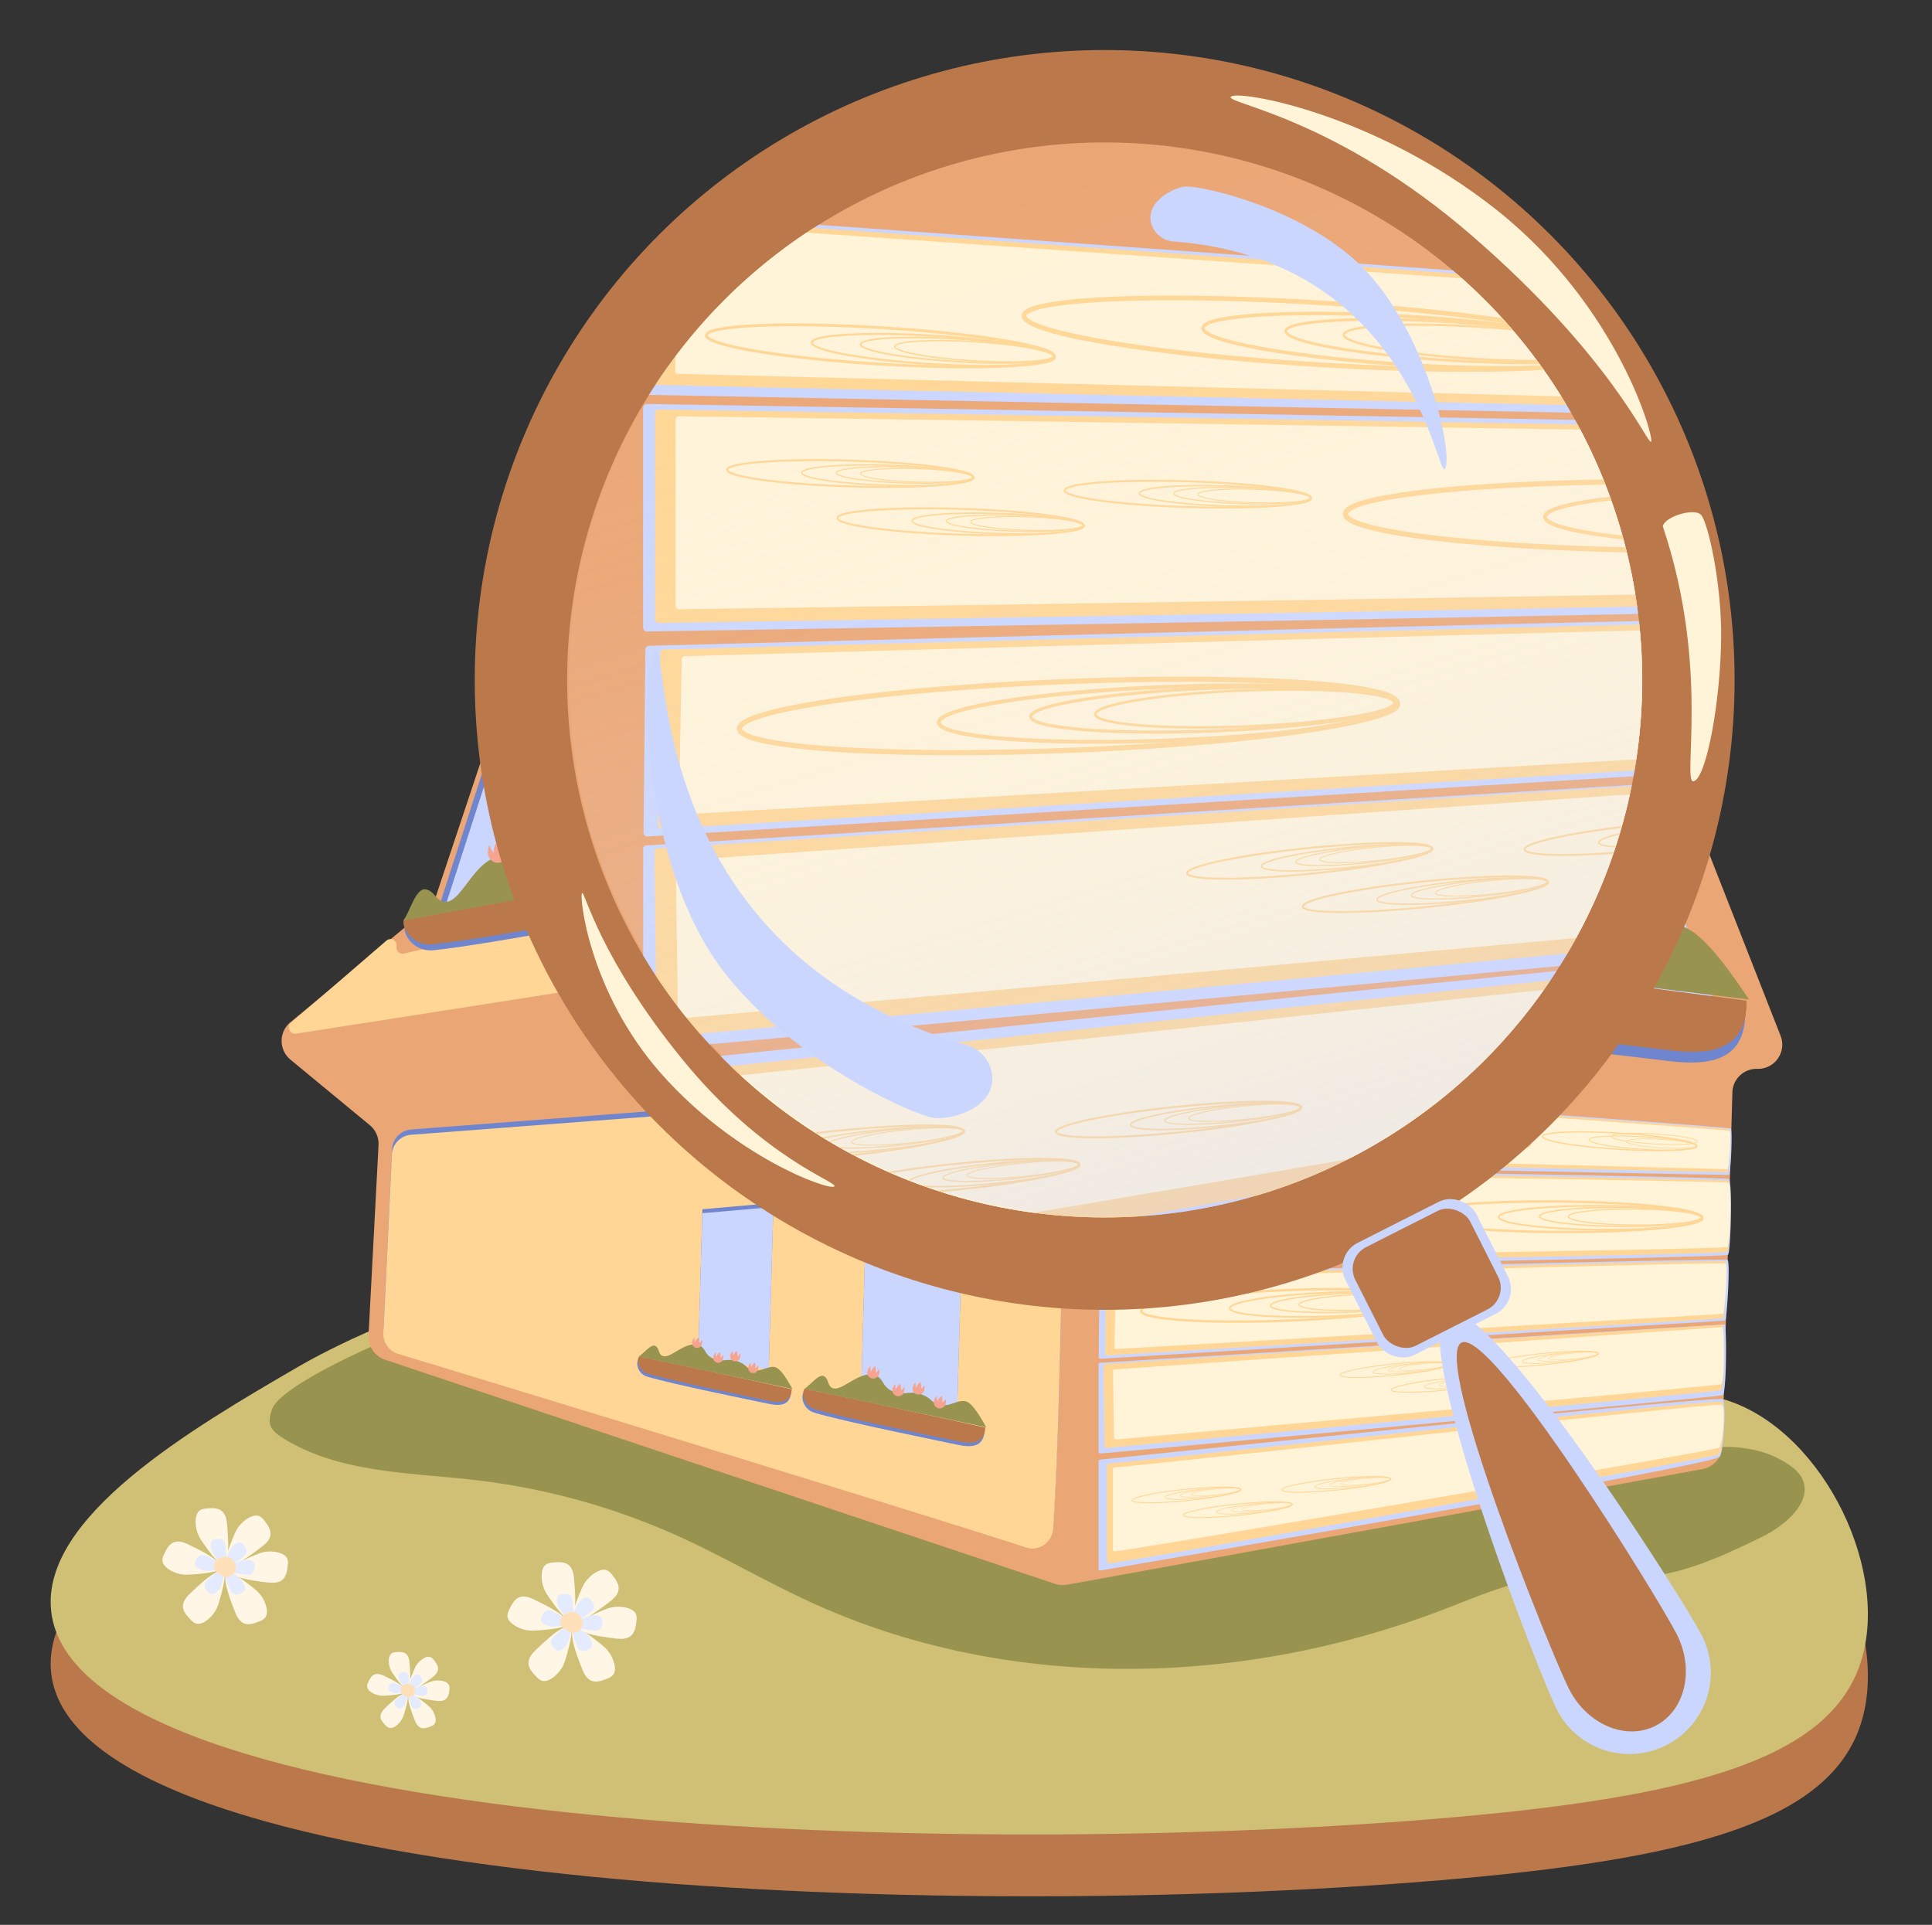 <?xml version="1.0" encoding="UTF-8"?> <svg xmlns="http://www.w3.org/2000/svg" xmlns:xlink="http://www.w3.org/1999/xlink" id="Слой_1" data-name="Слой 1" viewBox="0 0 813 810"><rect x="0" y="0" width="813" height="810" fill="#333333" stroke="none"/><defs><style>.cls-1,.cls-15,.cls-16,.cls-17,.cls-18,.cls-19,.cls-20,.cls-21,.cls-22,.cls-23,.cls-24,.cls-25,.cls-26,.cls-27,.cls-28,.cls-29,.cls-30,.cls-32,.cls-33,.cls-34,.cls-35,.cls-36,.cls-37,.cls-38,.cls-39,.cls-40,.cls-41,.cls-42,.cls-43,.cls-44,.cls-45,.cls-46,.cls-47{fill:none;}.cls-2{clip-path:url(#clip-path);}.cls-3{fill:#eba675;}.cls-4{fill:#6f85cd;}.cls-5{fill:#cbd6ff;}.cls-6{fill:#bb794b;}.cls-7{fill:#98944f;}.cls-8{fill:#ffd695;}.cls-9{fill:#fff3d8;}.cls-10{fill:#cfc076;}.cls-11{fill:#fff6e6;}.cls-12{fill:#e4ebff;}.cls-13{fill:#ffe0b8;}.cls-14{fill:#f6a390;}.cls-15,.cls-16,.cls-17,.cls-18,.cls-19,.cls-20,.cls-21,.cls-22,.cls-23,.cls-24,.cls-25,.cls-26,.cls-27,.cls-28,.cls-29,.cls-30,.cls-32,.cls-33,.cls-34,.cls-35,.cls-36,.cls-37,.cls-38,.cls-39,.cls-40,.cls-41,.cls-42,.cls-43,.cls-44,.cls-45,.cls-46,.cls-47{stroke:#ffd695;stroke-miterlimit:10;}.cls-15{stroke-width:0.64px;}.cls-16{stroke-width:0.87px;}.cls-17{stroke-width:0.51px;}.cls-18{stroke-width:0.43px;}.cls-19{stroke-width:0.38px;}.cls-20{stroke-width:0.51px;}.cls-21{stroke-width:0.3px;}.cls-22{stroke-width:0.25px;}.cls-23{stroke-width:0.72px;}.cls-24{stroke-width:0.97px;}.cls-25{stroke-width:0.57px;}.cls-26{stroke-width:0.47px;}.cls-27{stroke-width:0.27px;}.cls-28{stroke-width:0.36px;}.cls-29{stroke-width:0.21px;}.cls-30{stroke-width:0.18px;}.cls-31{clip-path:url(#clip-path-2);}.cls-32{stroke-width:1.45px;}.cls-33{stroke-width:1.97px;}.cls-34{stroke-width:1.16px;}.cls-35{stroke-width:0.96px;}.cls-36{stroke-width:0.85px;}.cls-37{stroke-width:1.16px;}.cls-38{stroke-width:0.68px;}.cls-39{stroke-width:0.57px;}.cls-40{stroke-width:1.61px;}.cls-41{stroke-width:2.19px;}.cls-42{stroke-width:1.29px;}.cls-43{stroke-width:1.07px;}.cls-44{stroke-width:0.6px;}.cls-45{stroke-width:0.82px;}.cls-46{stroke-width:0.48px;}.cls-47{stroke-width:0.4px;}.cls-48{opacity:0.3;fill:url(#Безымянный_градиент_9);}</style><clipPath id="clip-path"><circle class="cls-1" cx="-377.93" cy="279.98" r="218.97"></circle></clipPath><clipPath id="clip-path-2"><circle class="cls-1" cx="464.85" cy="286.13" r="226.19"></circle></clipPath><linearGradient id="Безымянный_градиент_9" x1="2294.2" y1="-744.99" x2="2294.2" y2="-301.9" gradientTransform="translate(-1579.02 1449.67) rotate(-16.9)" gradientUnits="userSpaceOnUse"><stop offset="0" stop-color="#fff" stop-opacity="0"></stop><stop offset="0.09" stop-color="#fefeff" stop-opacity="0.03"></stop><stop offset="0.22" stop-color="#fafbff" stop-opacity="0.1"></stop><stop offset="0.37" stop-color="#f3f6ff" stop-opacity="0.22"></stop><stop offset="0.53" stop-color="#ebefff" stop-opacity="0.39"></stop><stop offset="0.72" stop-color="#dfe6ff" stop-opacity="0.61"></stop><stop offset="0.91" stop-color="#d2dbff" stop-opacity="0.87"></stop><stop offset="1" stop-color="#cbd6ff"></stop></linearGradient></defs><title>slab</title><g class="cls-2"><path class="cls-3" d="M-736.85-342.72-952-421.11a21.73,21.73,0,0,0-27.64,12.4L-1110.38-79.12a21.7,21.7,0,0,1-7.29,9.48l-128.86,95.06a21.73,21.73,0,0,0-1.86,33.44l67.7,62.59a21.75,21.75,0,0,1,6.85,18.31l-18.47,169.82a21.72,21.72,0,0,0,13.57,22.54l588,233.91A21.68,21.68,0,0,0-580,567.41l574.19-71.7a21.74,21.74,0,0,0,19-19.73l26.7-315.66A21.73,21.73,0,0,1,63.3,140.5h0a21.72,21.72,0,0,0,22.47-28.45l-198-600.91A21.73,21.73,0,0,0-140-502.57l-283.13,99.32a21.74,21.74,0,0,1-27-11.64l-4.42-9.9a21.73,21.73,0,0,0-27.74-11.37l-239.18,93.27A21.7,21.7,0,0,1-736.85-342.72Z"></path><path class="cls-4" d="M3.66,82.48-422.12,7.83a13.7,13.7,0,0,1-9-21.15L-155.5-423.11A13.7,13.7,0,0,1-131-419.52L19.12,64.92A13.71,13.71,0,0,1,3.66,82.48Z"></path><path class="cls-5" d="M10.36,87.81-415.42,13.16a13.7,13.7,0,0,1-9-21.15l275.61-409.79a13.7,13.7,0,0,1,24.46,3.59L25.81,70.25A13.7,13.7,0,0,1,10.36,87.81Z"></path><path class="cls-4" d="M-445.77-3.65c-9.32,9.91-3.07,47.15,30.56,56C-327,75.55-60.89,121-16.1,129c33,5.94,69.6,6,71.43-40.52C-149.64,49.58-260.22,29.43-445.77-3.65Z"></path><path class="cls-6" d="M-444-13.11c-9.32,9.9-3.07,47.15,30.56,56,88.17,23.2,354.32,68.61,399.11,76.67,33,5.94,69.6,6,71.43-40.51C-147.86,40.11-258.44,20-444-13.11Z"></path><path class="cls-7" d="M59.3,78.09C34.21,35.15,14.15,9.28-2.07,8.12-28,6.25-41.5,26-72,20c-22.2-4.34-20-15.7-46-25.36-37.19-13.77-51.38,5.72-83.31-7.32C-233-25.58-226.13-47.51-251-55.4-298.41-70.45-347.26,2-372.83-19.89c-9.33-8-6.3-20.59-18.35-28.49-14.49-9.5-39.45,27-54.15,35.72Z"></path><path class="cls-8" d="M-531,196.9l-4.87,87.2a1.53,1.53,0,0,0,1.47,1.62C-501.95,287,25.27,308,27.8,305.42s10.75-18.5,11.38-35.07c.47-12.37-3.42-30.71-6.94-32.72s-529-39.85-561.55-42.2A1.56,1.56,0,0,0-531,196.9Z"></path><path class="cls-8" d="M-535.44,292.84l-4.79,72.63a1.55,1.55,0,0,0,1.55,1.62s559.28-2.87,560.67-3,10-15.44,9.9-29.08c-.05-10.19-2.2-23-4.7-25.08s-561.13-18.51-561.13-18.51A1.44,1.44,0,0,0-535.44,292.84Z"></path><path class="cls-8" d="M15.83,434.28c3.41,3.81,4.72,12.74,3.86,28.2s-8.5,22.29-12.31,25.7S-514,552.33-549.19,556.47a1.59,1.59,0,0,1-1.77-1.69l5.36-96a1.59,1.59,0,0,1,1.51-1.51C-513,455.75,12.52,430.57,15.83,434.28Z"></path><path class="cls-8" d="M-543,451.8S12.31,432.27,16,430.66s11.11-8.24,11.58-31-4.44-32.06-6.24-32.17-560.89,3.05-560.89,3.05a1.24,1.24,0,0,0-1.22,1.17l-4.35,77.93A2,2,0,0,0-543,451.8Z"></path><path class="cls-8" d="M36.57,192.56c-1.6-1.79-531-69.16-560.17-72.87a1.2,1.2,0,0,0-1.35,1.11l-5.64,69.68a1.2,1.2,0,0,0,1.11,1.31C-500.76,194,30.69,233.92,32.45,234s5.62-3.31,7.42-19.79S38.28,194.47,36.57,192.56Z"></path><path class="cls-5" d="M-44.73,221.92c-6.55-.51-13.11-1-19.68-1-9.26.07-18.47,1.26-27.72,1.75-14.73.77-29.49-.24-44.2-1.25-44.18-3-88.46-6.09-132.1-13.65-11.8-2.05-23.56-4.42-35.45-5.91-23.06-2.89-46.38-2.43-69.61-3-39.48-.9-78.83-4.69-118.14-8.47-6.12-.59-17.9-2.24-17.34-5.32s39.83,1.41,59.74,2.11c43,1.51,86,3,128.9,6.74,59.69,5.18,119,14.6,178.86,17.3,12.94.58,25.89.85,38.84,1.12l58.18,1.2a67.9,67.9,0,0,0,12-.47c5.46-.86,10.63-3,16.07-4,18-3.28,37.27,6.59,51.36,16.88-3.16,8.65-23.66.28-30.85-.28Z"></path><path class="cls-6" d="M-44.63,220.11c-6.55-.5-13.11-1-19.68-1-9.26.07-18.47,1.26-27.72,1.75-14.73.77-29.49-.24-44.2-1.25-44.18-3-88.46-6.09-132.1-13.65-11.8-2-23.56-4.42-35.45-5.91-23.06-2.89-46.38-2.43-69.61-3-39.48-.9-78.83-4.69-118.14-8.47-6.12-.59-17.9-2.23-17.33-5.31s39.82,1.4,59.73,2.1c43,1.52,86,3,128.9,6.75,59.69,5.17,119,14.6,178.86,17.29,12.94.58,25.89.85,38.84,1.12l58.18,1.2a68,68,0,0,0,12-.47c5.45-.86,10.62-3,16.06-4,18-3.28,52,10.58,51.36,16.89s-23.65.27-30.84-.29Z"></path><path class="cls-9" d="M-375.18,229.34c16.32,1.53,32.78,3.06,49.05,1.16,8.85-1,17.57-3.08,26.46-3.6,12.21-.7,24.38,1.49,36.41,3.67l109,19.78c9.15,1.66,18.36,3.33,27.65,3.2,8.67-.12,17.23-1.8,25.87-2.56,29.22-2.57,58.78,5.38,87.84,1.4,7-1,14.08-2.62,21.1-1.68S22.33,256,24,262.89c-8.64,2.62-17.61-1.86-26.43-3.81s-17.89-1.36-26.86-.8c-59.1,3.63-119.14,5.29-176.79-8.23-35.12-8.24-71.3-22.09-106.19-12.91-7.55,2-14.8,5-22.42,6.72-12,2.67-24.5,1.91-36.79,1.14-37.16-2.34-74.47-4.69-110.91-12.33-4.44-.93-9.47-2.41-11.35-6.56-5.62-12.51,45.25-3.64,51.51-3.05Z"></path><path class="cls-3" d="M-366.35,233.46c16.32,1.53,32.78,3.06,49.06,1.15,8.84-1,17.57-3.07,26.46-3.59,12.2-.7,24.37,1.49,36.4,3.67l109,19.78c9.15,1.66,18.36,3.33,27.65,3.2,8.67-.12,17.24-1.8,25.87-2.56,29.22-2.57,58.78,5.38,87.84,1.39,7-1,14.08-2.62,21.1-1.67S31.17,260.12,32.8,267c-8.64,2.62-17.62-1.86-26.44-3.81s-17.89-1.36-26.86-.81c-59.1,3.64-119.14,5.29-176.79-8.22-35.12-8.24-71.3-22.1-106.18-12.91-7.55,2-14.81,5-22.43,6.72-12,2.67-24.5,1.91-36.79,1.14-37.16-2.34-74.47-4.69-110.9-12.33-4.45-.93-18.31-6.53-20.19-10.68-5.62-12.51,54.08.48,60.34,1.07Z"></path><path class="cls-5" d="M-361.61,282.78c-21.9-2.11-43.88-4.7-65.05-10.68-8.26-2.33-80.38-2.16-74.84-11.31s109.75,11.28,135.83,11.94c31.22.8,62.78-6,93.47-.21,10.67,2,21,5.51,31.57,8a168.41,168.41,0,0,0,48.36,4.12c30.34-1.82,59.93-11.84,90.32-11.6,21.61.16,111.54,4.86,118.34,17.11s-97.92-3.44-113.82-4.24c-28.35-1.41-58.12,3.4-86.61,3.89A1573.57,1573.57,0,0,1-361.61,282.78Z"></path><path class="cls-3" d="M-370.54,280.47c-21.91-2.11-78.31-4.81-99.49-10.79-8.25-2.33-37.11,2.07-31.58-7.08s100.92,7.16,127,7.82c31.21.79,62.78-6,93.46-.21,10.67,2,21,5.51,31.58,8a168.38,168.38,0,0,0,48.36,4.12c30.33-1.82,59.93-11.84,90.32-11.6,21.61.16,122.38,5.46,129.18,17.71s-108.76-4-124.67-4.84c-28.34-1.41-58.11,3.4-86.6,3.89A1573.47,1573.47,0,0,1-370.54,280.47Z"></path><path class="cls-5" d="M-451.66,361.08c11.78-.73,23.34-3.33,35-4.84,38.44-4.93,77.46,2.14,116.14-.17,28.4-1.69,56.73-8.44,85-5.46,11.5,1.21,22.78,4,34.25,5.5,27.4,3.56,55.13-.42,82.73-1.78a435,435,0,0,1,86.83,4.45c10.08,1.53,30.92-1.12,28-6.38S-53,343.54-87.55,347c-12.45,1.26-24.67,4.32-37.12,5.55-41.71,4.13-83.06-12.32-125-11-22.1.68-43.72,6.28-65.65,9.11s-50.92-6.79-64.88-7.48-26.76,4.44-33.69,5.28q-18.13,2.22-36.41,3.09c-21.85,1.06-63.33-7.27-65.63-.75S-471,362.27-451.66,361.08Z"></path><path class="cls-6" d="M-451.56,359.27c11.78-.72,23.34-3.33,35-4.83,38.44-4.94,77.46,2.13,116.14-.18,28.4-1.69,56.73-8.43,85-5.46,11.5,1.21,22.78,4,34.25,5.5,27.4,3.56,55.13-.42,82.73-1.77A434.2,434.2,0,0,1-11.54,357c10.08,1.54,30.93-1.12,28-6.37s-69.34-8.87-103.91-5.36c-12.45,1.26-24.67,4.31-37.12,5.54-41.71,4.13-83.05-12.31-125-11-22.1.69-43.73,6.29-65.66,9.11s-50.92-6.79-64.87-7.48-26.77,4.44-33.7,5.29q-18.13,2.2-36.41,3.09c-21.85,1.05-63.33-7.28-65.63-.76S-470.95,360.47-451.56,359.27Z"></path><path class="cls-9" d="M-133.42,333.55c-9.85.11-19.7.23-29.52-.39-16.83-1.06-33.44-4.27-50.21-6.08-18-1.93-36.2-2.24-54.34-2.54l-40.18-.67c-29.43-.5-58.86-1-88.29-.8-17,.11-34.25.47-50.7,4.83-12.11,3.2-24.9,8.53-36.66,4.22-8-2.94-31.24-13.48-28.38-18.46,9.79-1.37,18.43,6.31,28.1,8.38,12.39,2.66,24.6-4.06,36.87-7.25,16-4.14,32.74-2.29,49.2-1.44,58.9,3,118.38-7.11,176.74,1.46,16.53,2.43,32.85,6.35,49.49,7.82,23.68,2.1,47.48-.79,71.24-1.74,19.25-.77,38.53-.27,57.79.23,23.17.6,66.24,6,68.61,9.2S2.7,333.07-1.92,332.45c-13.72-1.85-28.6-.1-42.42.06Z"></path><path class="cls-3" d="M-133.53,335.36c-9.84.11-19.69.23-29.52-.4-16.82-1.06-33.44-4.27-50.2-6.07-18-1.94-36.2-2.24-54.34-2.55l-40.19-.67c-29.42-.49-58.85-1-88.28-.79-17,.11-34.25.47-50.71,4.82-12.1,3.2-24.89,8.54-36.65,4.23-8-2.95-31.24-13.48-28.38-18.47,9.79-1.36,18.43,6.32,28.1,8.39,12.39,2.66,24.6-4.06,36.87-7.25,15.95-4.15,32.74-2.3,49.19-1.45,58.91,3.05,118.39-7.1,176.75,1.47,16.53,2.43,32.85,6.34,49.49,7.82,23.68,2.1,47.48-.79,71.24-1.75,19.25-.77,38.53-.27,57.79.23,23.17.61,66.24,6,68.61,9.2S2.59,334.88-2,334.26c-13.72-1.85-28.6-.1-42.42.06Z"></path><path class="cls-6" d="M-55.21,420.88c-6.38.15-12.77.3-19.12,1-8.94,1-17.72,3.17-26.61,4.61-14.16,2.3-28.52,2.78-42.84,3.25-43,1.41-86.11,2.83-129-.43-11.62-.89-23.23-2.11-34.87-2.42-22.57-.59-45.07,2.27-67.57,4.1-38.25,3.11-76.67,3.27-115,3.42-6,0-17.53-.45-17.29-3.65s38.63-2.64,57.94-4c41.72-2.84,83.45-5.69,125.26-6.28,58.21-.82,116.51,2.74,174.62-.63,12.56-.73,25.11-1.78,37.65-2.83l56.35-4.72a63.46,63.46,0,0,0,11.57-1.7c5.18-1.44,10-4.2,15.11-5.77,17-5.18,51.35,5.49,51.36,12s-22.83,2.69-29.84,2.86Z"></path><path class="cls-9" d="M-392.49,475.3c16.36-1,32.86-2,48.65-6.4,8.58-2.38,16.89-5.75,25.59-7.62,12-2.58,24.31-2.28,36.54-2l110.7,2.78c9.29.24,18.65.47,27.81-1.09,8.55-1.45,16.75-4.43,25.17-6.5,28.48-7,58.91-3.73,87-12.14,6.78-2,13.51-4.75,20.59-4.9s14.83,3.05,17.5,9.61c-8.14,3.91-17.69.87-26.7.29s-17.89,1.41-26.67,3.34c-57.84,12.68-116.91,23.55-175.95,19.06-36-2.73-73.85-10.86-106.91,3.58-7.16,3.12-13.86,7.24-21.13,10.08-11.46,4.49-23.91,5.66-36.17,6.79-37.08,3.41-74.31,6.82-111.48,4.88-4.54-.24-9.74-.93-12.23-4.74-7.48-11.5,44.15-10.56,50.43-10.94Z"></path><path class="cls-3" d="M-383.13,478c16.36-1,32.86-2,48.65-6.41,8.58-2.38,16.89-5.75,25.59-7.62,12-2.57,24.32-2.28,36.54-2l110.7,2.78c9.29.24,18.65.47,27.81-1.09,8.55-1.45,16.75-4.42,25.17-6.5,28.48-7,58.91-3.73,87-12.14,6.78-2,13.51-4.75,20.59-4.9s14.83,3.05,17.5,9.61c-8.14,3.91-17.69.87-26.7.3s-17.89,1.41-26.67,3.33C-94.78,466.09-153.85,477-212.89,472.47c-36-2.73-73.85-10.86-106.91,3.58-7.15,3.12-13.86,7.24-21.12,10.09-11.47,4.48-23.92,5.65-36.18,6.78-37.08,3.41-74.3,6.82-111.48,4.88-4.54-.24-19.1-3.64-21.59-7.45-7.48-11.5,53.51-7.85,59.79-8.23Z"></path><path class="cls-5" d="M-380,525.11c-22,1.28-78.12,7.29-100,4.64-8.52-1-36.35,7.75-32.29-2.14s100.82-8.45,126.69-11.81c31-4,61.11-15.57,92.32-14.58,10.86.34,21.6,2.21,32.43,3a168.64,168.64,0,0,0,48.42-3.37C-182.74,494.42-155,480-125,475.53c21.38-3.16,121.76-13.42,130.37-2.37s-108.09,12.74-123.93,14.4c-28.23,2.95-56.9,12.29-85,17.15A1571.06,1571.06,0,0,1-380,525.11Z"></path><path class="cls-6" d="M-379.94,523.3c-22,1.29-78.12,7.29-100,4.64-8.52-1-36.35,7.75-32.29-2.14s100.82-8.45,126.69-11.8c31-4,61.12-15.58,92.33-14.59,10.85.35,21.59,2.21,32.42,3a167.93,167.93,0,0,0,48.42-3.37c29.69-6.46,57.4-20.91,87.46-25.35,21.38-3.16,121.76-13.42,130.37-2.36s-108.09,12.73-123.93,14.39c-28.23,3-56.9,12.29-85,17.15A1571.06,1571.06,0,0,1-379.94,523.3Z"></path></g><path class="cls-6" d="M588.3,661.26c-77.18,6.32-90.47-61.93-195.7-94.12-134.08-41-254.09,26.45-267.33,34.16C81,627.07,17,664.36,21.55,704.16,32,795.77,395,808.89,605.34,791.3c105.37-8.81,162.63-24.51,177-63.83,14.21-38.91-14.59-98.27-54.72-111.87C681.89,600.11,656.07,655.7,588.3,661.26Z"></path><path class="cls-10" d="M588.3,635.23c-77.18,6.33-90.47-61.92-195.7-94.12-134.08-41-254.09,26.46-267.33,34.17C81,601.05,17,638.34,21.55,678.14,32,769.74,395,782.87,605.34,765.28c105.37-8.81,162.63-24.51,177-63.83,14.21-38.91-14.59-98.27-54.72-111.87C681.89,574.09,656.07,629.68,588.3,635.23Z"></path><path class="cls-11" d="M164.77,703.38a9,9,0,0,1-1.13-5,3.31,3.31,0,0,1,1.25-2.68,4,4,0,0,1,1.75-.44c1.44-.13,3-.23,4.16.67s1.45,2.73,1.56,4.31,1,10-1.16,10.52C169.92,711.07,165.39,704.48,164.77,703.38Z"></path><path class="cls-11" d="M174.8,701.45a9.1,9.1,0,0,1,3.6-3.65,3.32,3.32,0,0,1,2.93-.38,4,4,0,0,1,1.31,1.23c.89,1.14,1.83,2.43,1.69,3.87s-1.53,2.69-2.79,3.63-7.9,6.23-9.5,4.69C171.1,709.93,174.21,702.56,174.8,701.45Z"></path><path class="cls-11" d="M181.55,707.58a9,9,0,0,1,5.12-.08,3.31,3.31,0,0,1,2.36,1.78,3.9,3.9,0,0,1,.07,1.8c-.16,1.43-.4,3-1.5,3.94s-3,.85-4.54.63-10-1.09-10.06-3.3C173,711,180.35,708,181.55,707.58Z"></path><path class="cls-11" d="M180.7,718.21a9.06,9.06,0,0,1,2.5,4.47,3.29,3.29,0,0,1-.44,2.92,4,4,0,0,1-1.54.92c-1.34.54-2.84,1.08-4.18.55s-2.17-2.21-2.72-3.69-3.81-9.31-1.89-10.41C173.57,712.31,179.79,717.34,180.7,718.21Z"></path><path class="cls-11" d="M169.68,722.35a9,9,0,0,1-3.18,4,3.29,3.29,0,0,1-2.87.7,4,4,0,0,1-1.44-1.08c-1-1-2.08-2.22-2.09-3.66s1.22-2.84,2.38-3.92,7.17-7,8.92-5.69C172.44,713.51,170.15,721.18,169.68,722.35Z"></path><path class="cls-11" d="M161,713.6a9,9,0,0,1-4.88-1.57,3.31,3.31,0,0,1-1.66-2.44,4.12,4.12,0,0,1,.51-1.73c.62-1.31,1.35-2.72,2.7-3.24s3.09.15,4.5.86,9.12,4.25,8.46,6.37C170.19,713.1,162.2,713.63,161,713.6Z"></path><path class="cls-12" d="M168.33,707.63a4.24,4.24,0,0,1-.54-2.39,1.56,1.56,0,0,1,.6-1.28,2,2,0,0,1,.84-.21,2.07,2.07,0,0,1,2.73,2.38c.06.73.48,4.8-.55,5C170.8,711.32,168.63,708.16,168.33,707.63Z"></path><path class="cls-12" d="M173.14,706.71a4.26,4.26,0,0,1,1.72-1.75,1.6,1.6,0,0,1,1.4-.18,1.86,1.86,0,0,1,.63.59,2.72,2.72,0,0,1,.81,1.85,2.78,2.78,0,0,1-1.34,1.74c-.59.44-3.78,3-4.55,2.25C171.36,710.77,172.85,707.24,173.14,706.71Z"></path><path class="cls-12" d="M176.37,709.64a4.26,4.26,0,0,1,2.45,0,1.58,1.58,0,0,1,1.13.85,1.78,1.78,0,0,1,0,.86,2.74,2.74,0,0,1-.72,1.89,2.79,2.79,0,0,1-2.17.3c-.73-.1-4.79-.52-4.82-1.58C172.26,711.3,175.79,709.82,176.37,709.64Z"></path><path class="cls-12" d="M176,714.74a4.33,4.33,0,0,1,1.2,2.13,1.59,1.59,0,0,1-.21,1.4,1.74,1.74,0,0,1-.74.44,2.07,2.07,0,0,1-3.31-1.5c-.26-.69-1.82-4.46-.9-5C172.54,711.91,175.52,714.32,176,714.74Z"></path><path class="cls-12" d="M170.68,716.72a4.34,4.34,0,0,1-1.52,1.92,1.56,1.56,0,0,1-1.38.33,1.91,1.91,0,0,1-.69-.52,2.07,2.07,0,0,1,.14-3.62c.54-.5,3.44-3.38,4.28-2.73C172,712.48,170.91,716.16,170.68,716.72Z"></path><path class="cls-12" d="M166.5,712.53a4.31,4.31,0,0,1-2.33-.76,1.56,1.56,0,0,1-.8-1.17,1.87,1.87,0,0,1,.25-.82,2.72,2.72,0,0,1,1.29-1.56,2.76,2.76,0,0,1,2.15.42c.66.33,4.37,2,4.05,3.05C170.92,712.29,167.1,712.54,166.5,712.53Z"></path><path class="cls-13" d="M171.85,714.06a6.87,6.87,0,0,1-2.28-1.09,2.12,2.12,0,0,1-.28-3.37,3.39,3.39,0,0,1,4.12-.49,3,3,0,0,1,.92,3.95,2.69,2.69,0,0,1-3.9.58"></path><path class="cls-11" d="M229.73,670.22a14.09,14.09,0,0,1-1.76-7.81c.1-1.6.6-3.34,2-4.18a6.24,6.24,0,0,1,2.73-.69c2.24-.21,4.74-.36,6.51,1,1.93,1.52,2.26,4.28,2.43,6.74s1.56,15.65-1.82,16.45C237.79,682.24,230.7,671.93,229.73,670.22Z"></path><path class="cls-11" d="M245.42,667.19a14.21,14.21,0,0,1,5.63-5.69c1.4-.77,3.14-1.29,4.58-.6a6.19,6.19,0,0,1,2.05,1.93c1.39,1.77,2.86,3.79,2.63,6-.24,2.45-2.38,4.21-4.36,5.68s-12.35,9.75-14.84,7.33C239.64,680.46,244.5,668.93,245.42,667.19Z"></path><path class="cls-11" d="M256,676.78a14.14,14.14,0,0,1,8-.12c1.54.44,3.14,1.28,3.69,2.79a6.19,6.19,0,0,1,.11,2.81c-.25,2.24-.62,4.71-2.35,6.15-1.89,1.58-4.66,1.33-7.1,1s-15.64-1.71-15.73-5.17C242.55,682.19,254.1,677.38,256,676.78Z"></path><path class="cls-11" d="M254.64,693.41a14.16,14.16,0,0,1,3.92,7c.35,1.56.37,3.37-.69,4.57a6.25,6.25,0,0,1-2.42,1.44c-2.09.84-4.44,1.69-6.53.86-2.29-.91-3.39-3.46-4.26-5.76s-6-14.56-2.95-16.29C243.49,684.19,253.22,692,254.64,693.41Z"></path><path class="cls-11" d="M237.41,699.87a14,14,0,0,1-5,6.28c-1.31.92-3,1.62-4.49,1.09a6.16,6.16,0,0,1-2.25-1.69c-1.57-1.62-3.25-3.47-3.27-5.72,0-2.46,1.91-4.45,3.72-6.12s11.21-11,13.95-8.91C241.72,686.06,238.14,698,237.41,699.87Z"></path><path class="cls-11" d="M223.76,686.2a14,14,0,0,1-7.62-2.46c-1.32-.91-2.57-2.22-2.6-3.82a6.39,6.39,0,0,1,.8-2.7c1-2,2.11-4.26,4.21-5.07,2.3-.88,4.84.24,7,1.35s14.26,6.64,13.23,10C238.2,685.41,225.72,686.25,223.76,686.2Z"></path><path class="cls-12" d="M235.3,676.87a6.78,6.78,0,0,1-.84-3.74,2.46,2.46,0,0,1,.94-2,3.16,3.16,0,0,1,1.3-.33,4.32,4.32,0,0,1,3.12.5c.93.73,1.08,2.05,1.17,3.23s.74,7.5-.88,7.88C239.16,682.62,235.77,677.69,235.3,676.87Z"></path><path class="cls-12" d="M242.82,675.42a6.67,6.67,0,0,1,2.69-2.73,2.46,2.46,0,0,1,2.19-.29,3,3,0,0,1,1,.93,4.35,4.35,0,0,1,1.26,2.89c-.12,1.17-1.15,2-2.09,2.72s-5.92,4.67-7.11,3.51C240,681.77,242.37,676.25,242.82,675.42Z"></path><path class="cls-12" d="M247.87,680a6.75,6.75,0,0,1,3.83-.06,2.46,2.46,0,0,1,1.77,1.34,2.88,2.88,0,0,1,.05,1.34,4.33,4.33,0,0,1-1.12,3c-.91.76-2.23.64-3.4.48s-7.49-.82-7.53-2.48C241.44,682.6,247,680.29,247.87,680Z"></path><path class="cls-12" d="M247.23,688a6.79,6.79,0,0,1,1.88,3.35,2.45,2.45,0,0,1-.33,2.18,3,3,0,0,1-1.16.69,4.29,4.29,0,0,1-3.13.42c-1.1-.44-1.62-1.66-2-2.76s-2.85-7-1.41-7.81C241.89,683.56,246.55,687.32,247.23,688Z"></path><path class="cls-12" d="M239,691.07a6.74,6.74,0,0,1-2.38,3,2.49,2.49,0,0,1-2.15.53,3,3,0,0,1-1.08-.81,4.35,4.35,0,0,1-1.57-2.74c0-1.18.92-2.13,1.79-2.93s5.37-5.29,6.68-4.27C241,684.45,239.33,690.19,239,691.07Z"></path><path class="cls-12" d="M232.44,684.52a6.71,6.71,0,0,1-3.65-1.18,2.44,2.44,0,0,1-1.24-1.83,3,3,0,0,1,.38-1.29,4.31,4.31,0,0,1,2-2.43c1.1-.42,2.31.12,3.37.65s6.83,3.18,6.33,4.76C239.36,684.14,233.38,684.54,232.44,684.52Z"></path><path class="cls-13" d="M240.8,686.91a11.09,11.09,0,0,1-3.57-1.7,3.71,3.71,0,0,1-1.46-3.48,3.59,3.59,0,0,1,1-1.78,5.3,5.3,0,0,1,6.44-.78,4.68,4.68,0,0,1,1.43,6.17,4.2,4.2,0,0,1-6.1.91"></path><path class="cls-11" d="M84.08,647.14a13.72,13.72,0,0,1-1.72-7.6c.11-1.55.59-3.24,1.91-4.06a5.92,5.92,0,0,1,2.66-.67c2.18-.21,4.6-.35,6.32,1,1.88,1.48,2.2,4.16,2.37,6.55s1.51,15.22-1.77,16C91.91,658.83,85,648.8,84.08,647.14Z"></path><path class="cls-11" d="M99.34,644.2a13.66,13.66,0,0,1,5.47-5.55c1.36-.74,3-1.25,4.45-.58a6.08,6.08,0,0,1,2,1.88c1.35,1.72,2.77,3.69,2.56,5.87-.24,2.39-2.33,4.1-4.25,5.53s-12,9.47-14.43,7.13C93.71,657.09,98.44,645.88,99.34,644.2Z"></path><path class="cls-11" d="M109.6,653.52a13.73,13.73,0,0,1,7.78-.12c1.5.42,3.06,1.24,3.59,2.71a6.12,6.12,0,0,1,.11,2.73c-.25,2.18-.61,4.58-2.29,6-1.84,1.53-4.53,1.29-6.9,1s-15.21-1.65-15.29-5C96.55,658.77,107.78,654.1,109.6,653.52Z"></path><path class="cls-11" d="M108.3,669.69a13.73,13.73,0,0,1,3.81,6.78c.34,1.52.36,3.28-.67,4.45a6.09,6.09,0,0,1-2.35,1.4c-2,.82-4.32,1.64-6.36.84-2.22-.89-3.29-3.37-4.13-5.61s-5.8-14.16-2.87-15.84C97.46,660.72,106.92,668.36,108.3,669.69Z"></path><path class="cls-11" d="M91.55,676a13.68,13.68,0,0,1-4.84,6.1c-1.27.9-2.89,1.58-4.36,1.07a6.07,6.07,0,0,1-2.19-1.65c-1.53-1.57-3.16-3.37-3.18-5.56,0-2.4,1.86-4.32,3.61-5.95s10.91-10.73,13.57-8.66C95.74,662.54,92.26,674.19,91.55,676Z"></path><path class="cls-11" d="M78.27,662.68a13.73,13.73,0,0,1-7.41-2.39c-1.28-.89-2.49-2.17-2.52-3.72a6.1,6.1,0,0,1,.77-2.63c.94-2,2-4.14,4.1-4.92,2.23-.87,4.7.23,6.84,1.3s13.87,6.46,12.86,9.68C92.32,661.91,80.18,662.72,78.27,662.68Z"></path><path class="cls-12" d="M89.5,653.6a6.61,6.61,0,0,1-.83-3.64,2.38,2.38,0,0,1,.92-1.94,2.89,2.89,0,0,1,1.27-.33,4.25,4.25,0,0,1,3,.49c.9.71,1,2,1.13,3.14s.73,7.29-.85,7.66C93.25,659.2,90,654.4,89.5,653.6Z"></path><path class="cls-12" d="M96.8,652.19a6.55,6.55,0,0,1,2.62-2.65,2.42,2.42,0,0,1,2.14-.28,2.91,2.91,0,0,1,1,.9,4.19,4.19,0,0,1,1.23,2.81c-.12,1.14-1.12,2-2,2.65S96,660.16,94.79,659C94.11,658.37,96.37,653,96.8,652.19Z"></path><path class="cls-12" d="M101.72,656.66a6.58,6.58,0,0,1,3.73-.06,2.4,2.4,0,0,1,1.71,1.3,2.89,2.89,0,0,1,0,1.31,4.16,4.16,0,0,1-1.09,2.86c-.88.74-2.17.62-3.31.47s-7.28-.8-7.32-2.41C95.47,659.17,100.84,656.93,101.72,656.66Z"></path><path class="cls-12" d="M101.09,664.4a6.57,6.57,0,0,1,1.83,3.25,2.44,2.44,0,0,1-.32,2.13,3,3,0,0,1-1.13.67,4.2,4.2,0,0,1-3,.4c-1.07-.42-1.58-1.61-2-2.68s-2.78-6.78-1.38-7.59C95.9,660.1,100.43,663.76,101.09,664.4Z"></path><path class="cls-12" d="M93.07,667.41a6.57,6.57,0,0,1-2.31,2.92,2.41,2.41,0,0,1-2.1.51,2.75,2.75,0,0,1-1-.79,3.14,3.14,0,0,1,.21-5.51c.81-.76,5.22-5.14,6.49-4.15C95.08,661,93.41,666.56,93.07,667.41Z"></path><path class="cls-12" d="M86.71,661a6.53,6.53,0,0,1-3.55-1.14A2.45,2.45,0,0,1,82,658.12a3,3,0,0,1,.38-1.26,4.17,4.17,0,0,1,2-2.36,4.21,4.21,0,0,1,3.28.63c1,.5,6.64,3.09,6.15,4.63C93.44,660.67,87.63,661.06,86.71,661Z"></path><path class="cls-13" d="M94.84,663.37a10.7,10.7,0,0,1-3.47-1.66A3.6,3.6,0,0,1,90,658.33a3.54,3.54,0,0,1,1-1.74,5.16,5.16,0,0,1,6.27-.75,4.56,4.56,0,0,1,1.39,6,4.1,4.1,0,0,1-5.93.89"></path><path class="cls-7" d="M114.47,593.07c-.71,2.08-1.37,4.33-.76,6.44.7,2.45,2.92,4.12,5.08,5.48,23.72,15,53.54,14.62,81.42,17.87A288.23,288.23,0,0,1,286,646.71c18.65,8.47,36.35,18.9,55,27.45,82.7,38,180.81,35.87,265.81,3.39,15.79-6,31.55-13.15,48.4-14.38,12.2-.9,24.47,1.34,36.67.39,17.33-1.35,33.45-9,49.11-16.58,10.41-5,22.76-15.58,16.93-25.56-1.63-2.79-4.43-4.66-7.2-6.33-32-19.31-83.29,13-120.41,9-110.11-12-207.44-59.79-317.76-69.6-25.12-2.24-50.33-4.42-75.52-3.37a296.23,296.23,0,0,0-72.32,12.08C161.52,564.11,118,582.84,114.47,593.07Z"></path><path class="cls-3" d="M351.6,244.13,248.65,213A10.21,10.21,0,0,0,236,219.54l-52.68,158a10.18,10.18,0,0,1-3.17,4.63l-57.94,48a10.2,10.2,0,0,0,0,15.73l33.39,27.58a10.2,10.2,0,0,1,3.69,8.4L155.08,562a10.2,10.2,0,0,0,7,10.21l281.87,94.3a10.23,10.23,0,0,0,5.06.37l267.39-48.66a10.21,10.21,0,0,0,8.38-9.75L729,459.7a10.21,10.21,0,0,1,10.49-9.91h0a10.2,10.2,0,0,0,9.79-13.93L640.71,159.24a10.2,10.2,0,0,0-13.41-5.7l-130.17,54a10.2,10.2,0,0,1-13-4.75l-2.34-4.53a10.2,10.2,0,0,0-13.3-4.61l-109.73,50A10.17,10.17,0,0,1,351.6,244.13Z"></path><path class="cls-8" d="M618.63,163.35,472,379.82a2.58,2.58,0,0,1-1.75,1.11L124.54,435a2.6,2.6,0,0,1-2.1-4.54l40.16-34.62a2.6,2.6,0,0,1,4.26,2.43h0a2.6,2.6,0,0,0,3.15,3l116.78-27.13a2.61,2.61,0,0,0,1.76-1.41l57.22-120.19a2.6,2.6,0,0,1,1.25-1.24l104.62-49.11a2.6,2.6,0,0,1,3,4.12l-15.93,17.15a2.6,2.6,0,0,0,2.85,4.19l174-68.16A2.6,2.6,0,0,1,618.63,163.35Z"></path><path class="cls-4" d="M235.36,238.63l40.92,126.75a2.34,2.34,0,0,1-1.64,3l-89.28,23a2.34,2.34,0,0,1-2.81-3l48.36-149.79A2.34,2.34,0,0,1,235.36,238.63Z"></path><path class="cls-5" d="M237.56,239.81l40.91,126.75a2.32,2.32,0,0,1-1.64,3l-89.27,23a2.34,2.34,0,0,1-2.81-3l48.36-149.78A2.34,2.34,0,0,1,237.56,239.81Z"></path><path class="cls-8" d="M431.76,651.2c-45.91-15-227.6-70.33-264.28-81.5a8.7,8.7,0,0,1-6.15-8.74l3.59-74.61a8.71,8.71,0,0,1,8-8.26L438.5,457.83a8.69,8.69,0,0,1,9.36,8.76c-.35,32.52-1.72,139.55-4.75,177A8.69,8.69,0,0,1,431.76,651.2Z"></path><path class="cls-4" d="M431.83,648.41c-45.9-15-227.59-70.33-264.27-81.5a8.69,8.69,0,0,1-6.15-8.73L165,483.56a8.69,8.69,0,0,1,8-8.25L438.58,455a8.69,8.69,0,0,1,9.36,8.77c-.35,32.51-1.72,139.54-4.75,177A8.69,8.69,0,0,1,431.83,648.41Z"></path><path class="cls-8" d="M431.77,650.64c-45.9-15-227.59-70.33-264.27-81.5a8.7,8.7,0,0,1-6.15-8.74l3.58-74.61a8.71,8.71,0,0,1,8-8.25l265.56-20.27a8.7,8.7,0,0,1,9.36,8.77c-.36,32.51-1.73,139.54-4.75,177A8.69,8.69,0,0,1,431.77,650.64Z"></path><path class="cls-4" d="M710,424.14,508.37,400.28a6.44,6.44,0,0,1-4.77-9.68L622.12,191.21a6.44,6.44,0,0,1,11.57,1l83.1,223.25A6.44,6.44,0,0,1,710,424.14Z"></path><path class="cls-5" d="M713.28,426.46,511.65,402.61a6.44,6.44,0,0,1-4.77-9.69L625.4,193.53a6.44,6.44,0,0,1,11.57,1l83.1,223.26A6.43,6.43,0,0,1,713.28,426.46Z"></path><path class="cls-4" d="M497,395.52c-4.11,4.89-.2,22.19,15.8,25.46,42,8.57,168,22.9,189.17,25.5,15.62,1.92,32.8,1,32.44-20.87C637.25,412.72,584.86,406.17,497,395.52Z"></path><path class="cls-6" d="M497.57,391c-4.11,4.89-.21,22.19,15.8,25.46,42,8.57,168,22.9,189.17,25.51,15.61,1.92,32.8,1,32.44-20.87C637.84,408.24,585.45,401.69,497.57,391Z"></path><path class="cls-7" d="M736,420.63c-12.89-19.49-23-31.09-30.61-31.21-12.22-.2-18,9.4-32.51,7.4-10.52-1.45-9.77-6.84-22.26-10.68-17.8-5.49-24,4-39.26-1.26-15.15-5.22-12.5-15.68-24.36-18.73-22.64-5.82-43.66,29.42-56.22,19.84-4.58-3.49-3.49-9.49-9.35-12.88-7-4.07-17.8,13.67-24.46,18.17Z"></path><path class="cls-14" d="M651.79,373.25A11.42,11.42,0,0,0,650,375.9a3.53,3.53,0,0,1-2.44,1.89,24.87,24.87,0,0,0-1.1-7.9,9.53,9.53,0,0,0-4.77,7.34,8.13,8.13,0,0,1-1.5-6.77c-1.93.73-4.49,6.3-3.18,10.27a7.74,7.74,0,0,0,13.68,2C653.22,379.15,651.68,373.36,651.79,373.25Z"></path><path class="cls-14" d="M626,377.64a11.79,11.79,0,0,0-1.77,2.65,3.49,3.49,0,0,1-2.44,1.89,24.58,24.58,0,0,0-1.09-7.9,9.53,9.53,0,0,0-4.77,7.34,8.1,8.1,0,0,1-1.5-6.77c-1.93.73-4.49,6.3-3.18,10.27a7.74,7.74,0,0,0,13.68,2C627.39,383.54,625.84,377.75,626,377.64Z"></path><path class="cls-14" d="M680.86,388.71a11.46,11.46,0,0,0-1.77,2.65,3.53,3.53,0,0,1-2.44,1.89,24.58,24.58,0,0,0-1.09-7.9,9.55,9.55,0,0,0-4.78,7.34,8.11,8.11,0,0,1-1.49-6.76c-1.94.72-4.5,6.29-3.19,10.27a7.74,7.74,0,0,0,13.68,2C682.29,394.61,680.74,388.82,680.86,388.71Z"></path><path class="cls-14" d="M591.67,357.61a11.46,11.46,0,0,0-1.77,2.65,3.49,3.49,0,0,1-2.44,1.88,24.55,24.55,0,0,0-1.09-7.89,9.52,9.52,0,0,0-4.78,7.34,8.13,8.13,0,0,1-1.49-6.77c-1.94.73-4.5,6.3-3.19,10.27a7.74,7.74,0,0,0,13.68,2C593.1,363.51,591.55,357.72,591.67,357.61Z"></path><path class="cls-4" d="M170.42,389.46c-1.31,3.13,3.41,11.29,12.05,10.41,22.64-2.3,88.82-15,100-17.05,8.22-1.5,16.79-4.69,13.15-15.72C244.29,376,216.68,380.93,170.42,389.46Z"></path><path class="cls-6" d="M170,386.94c-1.31,3.13,3.39,11.3,12,10.44,22.64-2.25,88.85-14.8,100-16.81,8.23-1.48,16.8-4.66,13.18-15.7C243.9,373.61,216.28,378.52,170,386.94Z"></path><path class="cls-7" d="M295.62,364.32c-9.62-7.84-16.58-12.13-20.47-11-6.23,1.84-7.65,7.62-15.32,8.9-5.56.94-6-1.92-13-1.89-9.9,0-11.51,5.84-20.11,5.59s-8.83-6-15.33-5.64c-12.4.64-17.48,21.84-25.37,19-2.88-1-3.27-4.26-6.78-5-4.22-1-6.86,9.76-9.53,13.09Z"></path><path class="cls-14" d="M245.41,353.63a5.93,5.93,0,0,0-.47,1.62,1.9,1.9,0,0,1-.94,1.35,13,13,0,0,0-1.81-3.84,5.08,5.08,0,0,0-1.26,4.48,4.33,4.33,0,0,1-1.83-3.19c-.86.67-1.28,3.9,0,5.71a4.11,4.11,0,0,0,7.26-1.13C247.07,356.39,245.37,353.7,245.41,353.63Z"></path><path class="cls-14" d="M233,360a6,6,0,0,0-.48,1.62,1.9,1.9,0,0,1-.94,1.35,13,13,0,0,0-1.81-3.84,5.08,5.08,0,0,0-1.25,4.48,4.26,4.26,0,0,1-1.83-3.19c-.87.67-1.29,3.9,0,5.71A4.11,4.11,0,0,0,234,365C234.67,362.71,233,360,233,360Z"></path><path class="cls-14" d="M262.6,356.86a6.37,6.37,0,0,0-.47,1.63,1.88,1.88,0,0,1-.94,1.34,13.06,13.06,0,0,0-1.81-3.83,5,5,0,0,0-1.25,4.48,4.3,4.3,0,0,1-1.83-3.2c-.87.68-1.29,3.91,0,5.72a4.12,4.12,0,0,0,7.26-1.14C264.26,359.63,262.56,356.94,262.6,356.86Z"></path><path class="cls-14" d="M212.44,355.22a6,6,0,0,0-.48,1.63,1.85,1.85,0,0,1-.94,1.34,13.3,13.3,0,0,0-1.8-3.83,5,5,0,0,0-1.26,4.48,4.3,4.3,0,0,1-1.83-3.2c-.87.68-1.29,3.91,0,5.72a4.12,4.12,0,0,0,7.26-1.14C214.1,358,212.39,355.3,212.44,355.22Z"></path><polygon class="cls-3" points="415.03 174.72 412.54 261.66 386.97 297.75 349.29 308.38 353.17 172.95 415.03 174.72"></polygon><polygon class="cls-4" points="405.46 499.36 402.79 592.71 362.41 584.3 364.74 502.93 405.46 499.36"></polygon><polygon class="cls-5" points="405.4 501.58 402.73 594.94 362.35 586.53 364.67 505.16 405.4 501.58"></polygon><polygon class="cls-4" points="325.5 506.24 323.54 574.82 293.87 568.65 295.58 508.87 325.5 506.24"></polygon><polygon class="cls-5" points="325.45 507.92 323.49 576.49 293.83 570.32 295.54 510.54 325.45 507.92"></polygon><path class="cls-4" d="M338.32,585.83c-1.47,1.46-.68,7.17,4.41,8.68,13.34,3.94,53.72,12.09,60.52,13.53,5,1.05,10.59,1.23,11.08-5.85C383.24,595.31,366.47,591.73,338.32,585.83Z"></path><path class="cls-6" d="M338.64,584.39c-1.47,1.47-.69,7.18,4.4,8.68,13.34,3.95,53.73,12.1,60.52,13.53,5,1.06,10.59,1.23,11.09-5.85C383.56,593.87,366.79,590.29,338.64,584.39Z"></path><path class="cls-7" d="M415,600.62c-3.63-6.67-6.57-10.71-9-11-3.95-.4-6.09,2.54-10.73,1.49-3.36-.76-3-2.48-6.9-4.08-5.61-2.27-7.87.64-12.68-1.5s-3.61-5.42-7.36-6.74c-7.17-2.52-14.95,8.3-18.75,4.85-1.39-1.25-.87-3.17-2.67-4.43-2.16-1.51-6.14,3.93-8.42,5.2Z"></path><path class="cls-14" d="M389.05,582.93a3.63,3.63,0,0,0-.64.81,1.19,1.19,0,0,1-.84.55,8,8,0,0,0-.14-2.59,3.08,3.08,0,0,0-1.75,2.24,2.62,2.62,0,0,1-.29-2.23c-.65.18-1.63,1.91-1.32,3.24a2.52,2.52,0,0,0,4.37,1C389.35,584.88,389,583,389.05,582.93Z"></path><path class="cls-14" d="M380.57,583.63a3.92,3.92,0,0,0-.65.81,1.15,1.15,0,0,1-.84.55,8,8,0,0,0-.13-2.59,3.08,3.08,0,0,0-1.75,2.24,2.62,2.62,0,0,1-.3-2.23c-.65.18-1.63,1.91-1.31,3.24a2.52,2.52,0,0,0,4.37,1C380.87,585.58,380.53,583.67,380.57,583.63Z"></path><path class="cls-14" d="M398,588.75a4,4,0,0,0-.65.81,1.11,1.11,0,0,1-.84.54,8.05,8.05,0,0,0-.13-2.59,3.1,3.1,0,0,0-1.75,2.25,2.65,2.65,0,0,1-.3-2.24c-.64.19-1.63,1.92-1.31,3.24a2.51,2.51,0,0,0,4.37,1C398.33,590.7,398,588.78,398,588.75Z"></path><path class="cls-14" d="M370,576.19a3.92,3.92,0,0,0-.65.81,1.17,1.17,0,0,1-.84.55,8,8,0,0,0-.14-2.59,3.07,3.07,0,0,0-1.74,2.24,2.62,2.62,0,0,1-.3-2.23c-.65.18-1.63,1.91-1.32,3.24a2.52,2.52,0,0,0,4.37,1C370.33,578.14,370,576.23,370,576.19Z"></path><path class="cls-4" d="M268.7,572c-1.24,1.24-.58,6.06,3.72,7.34,11.27,3.33,45.38,10.21,51.12,11.42,4.22.89,8.94,1,9.36-4.94C306.64,580,292.48,577,268.7,572Z"></path><path class="cls-6" d="M269,570.79c-1.24,1.24-.58,6.06,3.72,7.33,11.27,3.33,45.38,10.22,51.11,11.43,4.23.89,8.95,1,9.36-4.94C306.91,578.8,292.74,575.77,269,570.79Z"></path><path class="cls-7" d="M333.45,584.49c-3.07-5.63-5.55-9-7.63-9.25-3.34-.34-5.15,2.15-9.07,1.26-2.84-.65-2.5-2.1-5.83-3.45-4.74-1.91-6.64.54-10.7-1.26s-3.05-4.59-6.22-5.7c-6.05-2.12-12.63,7-15.84,4.1-1.17-1.06-.73-2.67-2.25-3.74-1.83-1.28-5.19,3.32-7.12,4.39Z"></path><path class="cls-14" d="M311.55,569.56a3.64,3.64,0,0,0-.55.68.93.93,0,0,1-.71.46,6.64,6.64,0,0,0-.11-2.18,2.62,2.62,0,0,0-1.48,1.89,2.23,2.23,0,0,1-.25-1.88,2.77,2.77,0,0,0-1.11,2.73,2.12,2.12,0,0,0,3.69.88A4,4,0,0,0,311.55,569.56Z"></path><path class="cls-14" d="M304.38,570.15a3.23,3.23,0,0,0-.54.68.94.94,0,0,1-.71.46,6.65,6.65,0,0,0-.12-2.18,2.58,2.58,0,0,0-1.47,1.89,2.2,2.2,0,0,1-.25-1.88,2.74,2.74,0,0,0-1.11,2.73,2.12,2.12,0,0,0,3.69.88A3.94,3.94,0,0,0,304.38,570.15Z"></path><path class="cls-14" d="M319.13,574.47a3.23,3.23,0,0,0-.54.68,1,1,0,0,1-.72.46,6.38,6.38,0,0,0-.11-2.18,2.62,2.62,0,0,0-1.48,1.89,2.23,2.23,0,0,1-.25-1.88,2.77,2.77,0,0,0-1.11,2.73,2.12,2.12,0,0,0,3.69.88A4,4,0,0,0,319.13,574.47Z"></path><path class="cls-14" d="M295.48,563.87a3,3,0,0,0-.54.68,1,1,0,0,1-.72.46,6.45,6.45,0,0,0-.11-2.19,2.66,2.66,0,0,0-1.48,1.9,2.25,2.25,0,0,1-.25-1.89,2.8,2.8,0,0,0-1.11,2.74,2.12,2.12,0,0,0,3.69.87A4,4,0,0,0,295.48,563.87Z"></path><path class="cls-5" d="M462.27,491.8v41a.72.72,0,0,0,.74.72c15.24-.24,263-4.22,264.15-5.48s2-31.06.31-31.91S478.35,491.31,463,491.06A.75.75,0,0,0,462.27,491.8Z"></path><path class="cls-8" d="M464.48,492.78v38.5a.71.71,0,0,0,.73.68c15.1-.23,260.56-4,261.67-5.15s2-29.15.31-29.95-246.78-4.54-262-4.77A.7.7,0,0,0,464.48,492.78Z"></path><path class="cls-9" d="M468.34,494v34.77a.68.68,0,0,0,.72.62c14.87-.21,256.75-3.58,257.84-4.65s2-26.33.3-27.05S484,493.58,469.07,493.37A.69.69,0,0,0,468.34,494Z"></path><path class="cls-5" d="M462.69,536.91l-.34,34.18a.72.72,0,0,0,.77.72s262.2-16,262.85-16.07,2.25-24.64,1-25.54-263.63,6-263.63,6A.67.67,0,0,0,462.69,536.91Z"></path><path class="cls-5" d="M724.92,588.8c1.7,1.7.29,22.38-1.27,24.21-3.23,3.83-244.1,45-260.5,47.89a.76.76,0,0,1-.88-.75V615a.75.75,0,0,1,.67-.75C477.47,612.72,723.27,587.15,724.92,588.8Z"></path><path class="cls-8" d="M724.56,589.9c1.7,1.39.43,20.79-1.27,22.18S483.05,655.64,466.65,658c-.47.06-.88-1.51-.88-1.9V616.5a.68.68,0,0,1,.67-.62C481,614.64,722.91,588.54,724.56,589.9Z"></path><path class="cls-9" d="M724.56,591.18c1.7,1.2.43,16.87-1.27,18.08s-237.67,41.56-254.07,43.58c-.46.06-.88-.19-.88-.52V618.05c0-.27.29-.5.67-.53C483.54,616.45,722.91,590,724.56,591.18Z"></path><path class="cls-5" d="M463.31,611.65S723.22,588,724.92,587.1s1.7-29.75.85-29.75-262.95,16.12-262.95,16.12a.58.58,0,0,0-.55.58v36.66A.94.94,0,0,0,463.31,611.65Z"></path><path class="cls-8" d="M465.8,609.29S722.55,585.8,724.22,585s1.38-27.5.54-27.5S464.92,574,464.92,574a.55.55,0,0,0-.53.54l.38,33.87A.9.9,0,0,0,465.8,609.29Z"></path><path class="cls-9" d="M469.8,605.74s252.78-22.52,254.43-23.22,1.33-24,.5-24S468.9,576.29,468.9,576.29a.51.51,0,0,0-.53.47l.4,28.23A.88.88,0,0,0,469.8,605.74Z"></path><path class="cls-5" d="M728.32,474.9c-.8-.8-250.84-18.53-264.61-19.5a.56.56,0,0,0-.6.55l-.82,32.83a.56.56,0,0,0,.55.58c13.53.26,263.8,5.09,264.63,5.09S729.17,475.75,728.32,474.9Z"></path><path class="cls-8" d="M727.79,475.25c-.78-.74-248.1-18-261.72-19.06a.54.54,0,0,0-.61.5L464.37,487a.53.53,0,0,0,.55.54c13.38.37,261,5.76,261.86,5.77S728.62,476,727.79,475.25Z"></path><path class="cls-9" d="M727.79,475.91c-.77-.66-244.48-17.5-257.9-18.43a.53.53,0,0,0-.6.46l-1.05,27a.52.52,0,0,0,.54.49C482,485.77,726,492,726.81,492S728.61,476.62,727.79,475.91Z"></path><path class="cls-8" d="M465.45,537.56l-.4,32.17a.69.69,0,0,0,.76.67s258.6-15.5,259.24-15.58,2.26-23.19,1.05-24-260,6.11-260,6.11A.66.66,0,0,0,465.45,537.56Z"></path><path class="cls-9" d="M469.47,538.71,469,567.09a.68.68,0,0,0,.75.59S724.33,553,725,552.91s2.32-20.46,1.13-21.2-256,6.42-256,6.42A.63.63,0,0,0,469.47,538.71Z"></path><ellipse class="cls-15" cx="605.31" cy="479.23" rx="4.5" ry="38.58" transform="translate(90.07 1054.2) rotate(-86.5)"></ellipse><ellipse class="cls-16" cx="588.55" cy="477.94" rx="5.78" ry="55.28" transform="translate(75.62 1036.26) rotate(-86.5)"></ellipse><ellipse class="cls-17" cx="613.01" cy="479.32" rx="3.6" ry="30.82" transform="translate(97.21 1061.96) rotate(-86.5)"></ellipse><ellipse class="cls-18" cx="618.15" cy="479.65" rx="3.03" ry="25.11" transform="translate(101.7 1067.4) rotate(-86.5)"></ellipse><ellipse class="cls-19" cx="516.45" cy="480.97" rx="2.65" ry="22.73" transform="translate(4.89 967.13) rotate(-86.5)"></ellipse><ellipse class="cls-20" cx="506.58" cy="480.21" rx="3.4" ry="32.56" transform="translate(-3.62 956.57) rotate(-86.5)"></ellipse><ellipse class="cls-21" cx="520.98" cy="481.02" rx="2.12" ry="18.16" transform="translate(9.09 971.71) rotate(-86.5)"></ellipse><ellipse class="cls-22" cx="524.01" cy="481.22" rx="1.78" ry="14.79" transform="translate(11.74 974.91) rotate(-86.5)"></ellipse><ellipse class="cls-19" cx="691.36" cy="480.97" rx="2.65" ry="22.73" transform="translate(169.14 1141.72) rotate(-86.5)"></ellipse><ellipse class="cls-20" cx="681.49" cy="480.21" rx="3.4" ry="32.56" transform="translate(160.62 1131.15) rotate(-86.5)"></ellipse><ellipse class="cls-21" cx="695.89" cy="481.02" rx="2.12" ry="18.16" transform="matrix(0.06, -1, 1, 0.06, 173.34, 1146.29)"></ellipse><ellipse class="cls-22" cx="698.92" cy="481.22" rx="1.78" ry="14.79" transform="translate(175.99 1149.5) rotate(-86.5)"></ellipse><ellipse class="cls-23" cx="673.55" cy="512.42" rx="5.01" ry="42.91" transform="translate(156.59 1182.49) rotate(-89.61)"></ellipse><ellipse class="cls-24" cx="654.86" cy="512" rx="6.42" ry="61.48" transform="translate(138.45 1163.39) rotate(-89.61)"></ellipse><ellipse class="cls-25" cx="682.1" cy="512.06" rx="4" ry="34.27" transform="translate(165.45 1190.68) rotate(-89.61)"></ellipse><ellipse class="cls-26" cx="687.82" cy="512.11" rx="3.37" ry="27.93" transform="translate(171.08 1196.47) rotate(-89.61)"></ellipse><ellipse class="cls-23" cx="560.37" cy="548.86" rx="42.91" ry="5.01" transform="translate(-21.05 22.35) rotate(-2.24)"></ellipse><ellipse class="cls-24" cx="541.68" cy="549.3" rx="61.48" ry="6.42" transform="translate(-21.08 21.62) rotate(-2.24)"></ellipse><ellipse class="cls-25" cx="568.89" cy="548.11" rx="34.27" ry="4" transform="translate(-21.01 22.68) rotate(-2.24)"></ellipse><ellipse class="cls-26" cx="574.62" cy="547.9" rx="27.93" ry="3.37" transform="translate(-21 22.91) rotate(-2.24)"></ellipse><ellipse class="cls-27" cx="507.96" cy="504.38" rx="1.87" ry="16.06" transform="translate(-11.8 996.58) rotate(-88.24)"></ellipse><ellipse class="cls-28" cx="500.97" cy="504.05" rx="2.4" ry="23.01" transform="translate(-18.25 989.28) rotate(-88.24)"></ellipse><ellipse class="cls-29" cx="511.16" cy="504.32" rx="1.5" ry="12.83" transform="translate(-8.64 999.73) rotate(-88.24)"></ellipse><ellipse class="cls-30" cx="513.3" cy="504.39" rx="1.26" ry="10.45" transform="translate(-6.64 1001.94) rotate(-88.24)"></ellipse><ellipse class="cls-27" cx="528.54" cy="513.38" rx="1.87" ry="16.06" transform="translate(-0.85 1025.88) rotate(-88.24)"></ellipse><ellipse class="cls-28" cx="521.55" cy="513.05" rx="2.4" ry="23.01" transform="translate(-7.3 1018.58) rotate(-88.24)"></ellipse><ellipse class="cls-29" cx="531.74" cy="513.32" rx="1.5" ry="12.83" transform="translate(2.31 1029.02) rotate(-88.24)"></ellipse><ellipse class="cls-30" cx="533.88" cy="513.39" rx="1.26" ry="10.45" transform="translate(4.31 1031.23) rotate(-88.24)"></ellipse><ellipse class="cls-27" cx="570.98" cy="508.23" rx="1.87" ry="16.06" transform="translate(45.42 1063.31) rotate(-88.24)"></ellipse><ellipse class="cls-28" cx="563.99" cy="507.91" rx="2.4" ry="23.01" transform="translate(38.98 1056.01) rotate(-88.24)"></ellipse><ellipse class="cls-29" cx="574.18" cy="508.18" rx="1.5" ry="12.83" transform="translate(48.59 1066.45) rotate(-88.24)"></ellipse><ellipse class="cls-30" cx="576.32" cy="508.25" rx="1.26" ry="10.45" transform="translate(50.59 1068.67) rotate(-88.24)"></ellipse><ellipse class="cls-27" cx="593.71" cy="575.79" rx="16.06" ry="1.87" transform="translate(-54.86 62.58) rotate(-5.77)"></ellipse><ellipse class="cls-28" cx="586.74" cy="576.38" rx="23.01" ry="2.4" transform="translate(-54.95 61.88) rotate(-5.77)"></ellipse><ellipse class="cls-29" cx="596.87" cy="575.31" rx="12.83" ry="1.5" transform="translate(-54.8 62.9) rotate(-5.77)"></ellipse><ellipse class="cls-30" cx="599.01" cy="575.1" rx="10.45" ry="1.26" transform="translate(-54.76 63.11) rotate(-5.77)"></ellipse><ellipse class="cls-27" cx="615.29" cy="582.01" rx="16.06" ry="1.87" transform="translate(-55.38 64.78) rotate(-5.77)"></ellipse><ellipse class="cls-28" cx="608.32" cy="582.61" rx="23.01" ry="2.4" transform="translate(-55.47 64.08) rotate(-5.77)"></ellipse><ellipse class="cls-29" cx="618.45" cy="581.54" rx="12.83" ry="1.5" transform="translate(-55.31 65.1) rotate(-5.77)"></ellipse><ellipse class="cls-30" cx="620.59" cy="581.33" rx="10.45" ry="1.26" transform="translate(-55.28 65.31) rotate(-5.77)"></ellipse><ellipse class="cls-27" cx="656.69" cy="571.35" rx="16.06" ry="1.87" transform="translate(-54.1 68.89) rotate(-5.77)"></ellipse><ellipse class="cls-28" cx="649.72" cy="571.94" rx="23.01" ry="2.4" transform="translate(-54.19 68.19) rotate(-5.77)"></ellipse><ellipse class="cls-29" cx="659.86" cy="570.87" rx="12.83" ry="1.5" transform="translate(-54.03 69.21) rotate(-5.77)"></ellipse><ellipse class="cls-30" cx="661.99" cy="570.66" rx="10.45" ry="1.26" transform="translate(-54 69.42) rotate(-5.77)"></ellipse><ellipse class="cls-27" cx="506.25" cy="628.52" rx="16.06" ry="1.87" transform="translate(-60.6 54.06) rotate(-5.77)"></ellipse><ellipse class="cls-28" cx="499.28" cy="629.11" rx="23.01" ry="2.4" transform="translate(-60.7 53.36) rotate(-5.77)"></ellipse><ellipse class="cls-29" cx="509.42" cy="628.04" rx="12.83" ry="1.5" transform="translate(-60.54 54.38) rotate(-5.77)"></ellipse><ellipse class="cls-30" cx="511.55" cy="627.83" rx="10.45" ry="1.26" transform="translate(-60.51 54.59) rotate(-5.77)"></ellipse><ellipse class="cls-27" cx="527.83" cy="634.74" rx="16.06" ry="1.87" transform="translate(-61.12 56.26) rotate(-5.77)"></ellipse><ellipse class="cls-28" cx="520.86" cy="635.34" rx="23.01" ry="2.4" transform="translate(-61.21 55.56) rotate(-5.77)"></ellipse><ellipse class="cls-29" cx="531" cy="634.27" rx="12.83" ry="1.5" transform="translate(-61.05 56.58) rotate(-5.77)"></ellipse><ellipse class="cls-30" cx="533.13" cy="634.06" rx="10.45" ry="1.26" transform="translate(-61.02 56.79) rotate(-5.77)"></ellipse><ellipse class="cls-27" cx="569.23" cy="624.08" rx="16.06" ry="1.87" transform="translate(-59.84 60.37) rotate(-5.77)"></ellipse><ellipse class="cls-28" cx="562.26" cy="624.68" rx="23.01" ry="2.4" transform="translate(-59.93 59.67) rotate(-5.77)"></ellipse><ellipse class="cls-29" cx="572.4" cy="623.6" rx="12.83" ry="1.5" transform="translate(-59.77 60.68) rotate(-5.77)"></ellipse><ellipse class="cls-30" cx="574.53" cy="623.4" rx="10.45" ry="1.26" transform="translate(-59.74 60.9) rotate(-5.77)"></ellipse><circle class="cls-6" cx="464.85" cy="286.13" r="265.08"></circle><path class="cls-9" d="M518,40.66c-3,2.87,43.48,8.25,101.76,58.83s73.25,87,75,86.46-13.25-56.45-64.71-97.4S521,37.79,518,40.66Z"></path><path class="cls-9" d="M699.72,221.52c.7-4.12,13.2-7.92,16.07-4.89s8.69,28.58,8.49,51.52c-.23,26.7-6.14,59-11.5,60.6S720,281.7,699.72,221.52Z"></path><path class="cls-9" d="M351.06,499.31c2.47-1.64-29.45-11.12-64.08-53.72s-40.64-69.95-42-69.79S247.37,417,278.4,452,348.58,501,351.06,499.31Z"></path><path class="cls-5" d="M716.43,688.8a34.26,34.26,0,0,1-61.13,30.94c-8.54-16.88-63.18-158.83-46.3-167.37S707.89,671.92,716.43,688.8Z"></path><path class="cls-6" d="M705.62,687.76c7.54,14.92,3.5,32.15-9,38.5s-28.83-.6-36.38-15.52S602.44,571.37,615,565,698.07,672.85,705.62,687.76Z"></path><rect class="cls-5" x="569.53" y="511.48" width="61.7" height="52.88" rx="11.67" transform="translate(-178.2 329.04) rotate(-26.84)"></rect><rect class="cls-6" x="573.27" y="514.68" width="54.22" height="46.47" rx="10.25" transform="translate(-178.2 329.04) rotate(-26.84)"></rect><g class="cls-31"><path class="cls-3" d="M21.19-386.53l-232-70.16a23,23,0,0,0-28.48,14.74L-358-85.88a23.08,23.08,0,0,1-7.15,10.45L-495.79,32.65a23,23,0,0,0,0,35.45l75.24,62.16a23,23,0,0,1,8.32,18.94l-9.5,180.59a23,23,0,0,0,15.67,23L229.24,565.34a23,23,0,0,0,11.41.82L843.3,456.49a23,23,0,0,0,18.87-22l9.6-335.2A23,23,0,0,1,895.42,77h0a23,23,0,0,0,22.07-31.4L672.8-577.86a23,23,0,0,0-30.23-12.84L349.18-469a23,23,0,0,1-29.25-10.7l-5.26-10.2a23,23,0,0,0-30-10.39L37.39-387.62A23,23,0,0,1,21.19-386.53Z"></path><path class="cls-8" d="M623-568.58,292.46-80.71a5.85,5.85,0,0,1-3.94,2.51L-490.55,43.63a5.86,5.86,0,0,1-4.73-10.23l90.52-78a5.86,5.86,0,0,1,9.59,5.47h0a5.86,5.86,0,0,0,7.1,6.74l263.2-61.14a5.89,5.89,0,0,0,4-3.19l129-270.89a5.82,5.82,0,0,1,2.8-2.78l235.81-110.7a5.87,5.87,0,0,1,6.79,9.3l-35.91,38.66a5.86,5.86,0,0,0,6.43,9.44L616-577.33A5.86,5.86,0,0,1,623-568.58Z"></path><path class="cls-8" d="M201.85,530.91C98.39,497.18-311.09,372.4-393.77,347.23a19.59,19.59,0,0,1-13.86-19.69l8.08-168.16a19.61,19.61,0,0,1,18.09-18.6L217.06,95.1a19.61,19.61,0,0,1,21.09,19.75c-.8,73.29-3.88,314.52-10.7,399A19.59,19.59,0,0,1,201.85,530.91Z"></path><path class="cls-4" d="M202,524.63C98.57,490.9-310.91,366.12-393.59,341a19.59,19.59,0,0,1-13.86-19.69l8.08-168.16a19.6,19.6,0,0,1,18.09-18.6L217.24,88.82a19.61,19.61,0,0,1,21.09,19.75c-.8,73.29-3.89,314.52-10.7,399A19.59,19.59,0,0,1,202,524.63Z"></path><path class="cls-8" d="M201.88,529.66C98.42,495.93-311.06,371.15-393.73,346a19.59,19.59,0,0,1-13.86-19.69l8.08-168.17a19.6,19.6,0,0,1,18.09-18.6L217.09,93.85a19.58,19.58,0,0,1,21.09,19.75c-.79,73.29-3.88,314.51-10.7,399A19.59,19.59,0,0,1,201.88,529.66Z"></path><path class="cls-4" d="M829,19.17,374.53-34.6a14.5,14.5,0,0,1-10.76-21.82L630.89-505.81A14.51,14.51,0,0,1,657-503.46L844.25-.29A14.5,14.5,0,0,1,829,19.17Z"></path><path class="cls-5" d="M836.35,24.41,381.92-29.36a14.5,14.5,0,0,1-10.76-21.82L638.28-500.57a14.51,14.51,0,0,1,26.07,2.35L851.65,5A14.5,14.5,0,0,1,836.35,24.41Z"></path><path class="cls-4" d="M348.85-45.33c-9.26,11-.46,50,35.61,57.38C479,31.37,763,63.66,810.81,69.54c35.19,4.32,73.92,2.22,73.11-47C665-6.55,546.92-21.32,348.85-45.33Z"></path><path class="cls-6" d="M350.17-55.44c-9.26,11-.45,50,35.61,57.38,94.56,19.32,378.54,51.61,426.36,57.48,35.19,4.33,73.91,2.23,73.11-47C666.31-16.66,548.25-31.43,350.17-55.44Z"></path><path class="cls-7" d="M887.5,11.26c-29-43.91-51.78-70.06-69-70.34C791-59.52,777.89-37.89,745.24-42.4c-23.71-3.27-22-15.4-50.16-24.08-40.12-12.36-54,9.08-88.49-2.82-34.13-11.78-28.18-35.35-54.9-42.22-51-13.12-98.39,66.3-126.7,44.72-10.34-7.88-7.88-21.4-21.08-29C388-105,363.8-65,348.79-54.88Z"></path><polygon class="cls-4" points="142.59 188.69 136.57 399.09 45.56 380.14 50.8 196.75 142.59 188.69"></polygon><polygon class="cls-5" points="142.44 193.72 136.42 404.12 45.41 385.17 50.66 201.77 142.44 193.72"></polygon><path class="cls-4" d="M-8.74,383.58c-3.3,3.31-1.54,16.18,9.93,19.57C31.26,412,122.28,430.41,137.6,433.64c11.27,2.38,23.86,2.78,25-13.19C92.51,405,54.71,396.88-8.74,383.58Z"></path><path class="cls-6" d="M-8,380.35c-3.31,3.31-1.55,16.17,9.92,19.56C32,408.8,123,427.17,138.31,430.41c11.27,2.38,23.86,2.78,25-13.19C93.22,401.71,55.42,393.64-8,380.35Z"></path><path class="cls-7" d="M164.05,416.91c-8.18-15-14.81-24.12-20.37-24.69-8.91-.91-13.75,5.73-24.19,3.36-7.58-1.72-6.69-5.6-15.56-9.19-12.65-5.12-17.73,1.43-28.57-3.38s-8.13-12.23-16.59-15.2c-16.15-5.67-33.7,18.72-42.26,10.95-3.13-2.84-2-7.15-6-10-4.89-3.42-13.85,8.86-19,11.72Z"></path><path class="cls-14" d="M105.61,377.06a8.4,8.4,0,0,0-1.46,1.83,2.6,2.6,0,0,1-1.9,1.22,17.85,17.85,0,0,0-.3-5.83A7,7,0,0,0,98,379.33a6,6,0,0,1-.67-5c-1.46.41-3.67,4.31-3,7.3a5.67,5.67,0,0,0,9.86,2.34C106.28,381.46,105.51,377.13,105.61,377.06Z"></path><path class="cls-14" d="M86.49,378.64A8.4,8.4,0,0,0,85,380.47a2.62,2.62,0,0,1-1.9,1.22,18.13,18.13,0,0,0-.3-5.83,6.94,6.94,0,0,0-3.94,5.05,5.92,5.92,0,0,1-.67-5c-1.46.41-3.68,4.31-3,7.3a5.67,5.67,0,0,0,9.85,2.34C87.16,383,86.39,378.71,86.49,378.64Z"></path><path class="cls-14" d="M125.84,390.17a8.4,8.4,0,0,0-1.46,1.82,2.55,2.55,0,0,1-1.9,1.22,17.85,17.85,0,0,0-.3-5.83,7,7,0,0,0-3.94,5.06,6,6,0,0,1-.67-5c-1.46.41-3.67,4.31-3,7.29a5.67,5.67,0,0,0,9.85,2.35C126.51,394.56,125.74,390.24,125.84,390.17Z"></path><path class="cls-14" d="M62.73,361.87a8.4,8.4,0,0,0-1.46,1.83,2.57,2.57,0,0,1-1.9,1.22,17.85,17.85,0,0,0-.3-5.83,6.94,6.94,0,0,0-3.94,5.05,5.92,5.92,0,0,1-.67-5c-1.46.41-3.68,4.31-3,7.3a5.67,5.67,0,0,0,9.85,2.34C63.4,366.27,62.63,361.94,62.73,361.87Z"></path><path class="cls-5" d="M270.63,171.66v92.45a1.62,1.62,0,0,0,1.65,1.63c34.35-.55,592.82-9.51,595.35-12.36s4.52-70,.69-71.9S306.86,170.57,272.3,170A1.65,1.65,0,0,0,270.63,171.66Z"></path><path class="cls-8" d="M275.61,173.87v86.77a1.56,1.56,0,0,0,1.63,1.53c34-.51,587.26-8.92,589.76-11.6s4.48-65.69.68-67.49S311.5,172.84,277.27,172.32A1.58,1.58,0,0,0,275.61,173.87Z"></path><path class="cls-9" d="M284.3,176.62V255a1.51,1.51,0,0,0,1.62,1.39c33.53-.47,578.65-8.07,581.12-10.48s4.42-59.34.68-61-548-9.25-581.78-9.72A1.51,1.51,0,0,0,284.3,176.62Z"></path><path class="cls-5" d="M271.58,273.33l-.79,77.05a1.64,1.64,0,0,0,1.75,1.61s591-36,592.41-36.22,5.07-55.52,2.3-57.55-594.18,13.55-594.18,13.55A1.52,1.52,0,0,0,271.58,273.33Z"></path><path class="cls-5" d="M862.58,390.29c3.83,3.83.64,50.43-2.85,54.57-7.29,8.62-550.16,101.47-587.13,107.92a1.69,1.69,0,0,1-2-1.68V449.29a1.68,1.68,0,0,1,1.51-1.69C304.87,444.19,858.86,386.57,862.58,390.29Z"></path><path class="cls-8" d="M861.76,392.75c3.83,3.14,1,46.86-2.85,50S317.45,540.93,280.48,546.22c-1,.15-2-3.41-2-4.27V452.71a1.52,1.52,0,0,1,1.51-1.39C312.75,448.53,858,389.71,861.76,392.75Z"></path><path class="cls-9" d="M861.76,395.64c3.83,2.71,1,38-2.85,40.76s-535.66,93.65-572.63,98.23c-1,.13-2-.44-2-1.19V456.21c0-.61.65-1.13,1.51-1.19C318.55,452.6,858,393,861.76,395.64Z"></path><path class="cls-5" d="M273,441.79s585.77-53.42,589.61-55.33,3.83-67,1.91-67-592.64,36.32-592.64,36.32a1.3,1.3,0,0,0-1.22,1.3v82.63A2.14,2.14,0,0,0,273,441.79Z"></path><path class="cls-8" d="M278.59,436.47s578.65-53,582.42-54.76,3.09-62,1.2-62S276.59,357,276.59,357a1.23,1.23,0,0,0-1.19,1.21l.85,76.33A2.07,2.07,0,0,0,278.59,436.47Z"></path><path class="cls-9" d="M287.58,428.45S857.32,377.72,861,376.12s3-54,1.14-54-576.6,40-576.6,40a1.16,1.16,0,0,0-1.18,1.06l.9,63.63A2,2,0,0,0,287.58,428.45Z"></path><path class="cls-5" d="M870.24,133.58c-1.8-1.79-565.33-41.76-596.37-44a1.28,1.28,0,0,0-1.36,1.25l-1.85,74a1.28,1.28,0,0,0,1.25,1.32c30.49.58,594.55,11.47,596.41,11.47S872.15,135.5,870.24,133.58Z"></path><path class="cls-8" d="M869,134.37c-1.76-1.67-559.17-40.66-589.86-43a1.22,1.22,0,0,0-1.36,1.14l-2.46,68.24a1.22,1.22,0,0,0,1.23,1.23c30.17.82,588.34,13,590.19,13S870.92,136.16,869,134.37Z"></path><path class="cls-9" d="M869,135.85c-1.74-1.49-551-39.44-581.25-41.53a1.18,1.18,0,0,0-1.34,1l-2.37,60.88a1.15,1.15,0,0,0,1.21,1.1C315,158.08,865,172.09,866.84,172.1S870.9,137.45,869,135.85Z"></path><path class="cls-8" d="M277.78,274.79l-.9,72.52a1.57,1.57,0,0,0,1.71,1.51s582.84-34.94,584.28-35.12,5.09-52.26,2.37-54.16-586,13.78-586,13.78A1.49,1.49,0,0,0,277.78,274.79Z"></path><path class="cls-9" d="M286.86,277.39l-1.18,64a1.49,1.49,0,0,0,1.68,1.33s573.89-33.12,575.31-33.29,5.22-46.1,2.55-47.77-576.9,14.48-576.9,14.48A1.4,1.4,0,0,0,286.86,277.39Z"></path><ellipse class="cls-32" cx="593.01" cy="143.33" rx="10.15" ry="86.96" transform="translate(413.79 726.5) rotate(-86.5)"></ellipse><ellipse class="cls-33" cx="555.24" cy="140.43" rx="13.02" ry="124.59" transform="translate(381.22 686.07) rotate(-86.5)"></ellipse><ellipse class="cls-34" cx="610.35" cy="143.54" rx="8.1" ry="69.46" transform="translate(429.87 744) rotate(-86.5)"></ellipse><ellipse class="cls-35" cx="621.94" cy="144.28" rx="6.83" ry="56.59" transform="translate(440 756.26) rotate(-86.5)"></ellipse><ellipse class="cls-36" cx="392.73" cy="147.25" rx="5.98" ry="51.23" transform="translate(221.8 530.27) rotate(-86.5)"></ellipse><ellipse class="cls-37" cx="370.48" cy="145.54" rx="7.67" ry="73.39" transform="translate(202.62 506.46) rotate(-86.5)"></ellipse><ellipse class="cls-38" cx="402.94" cy="147.38" rx="4.77" ry="40.92" transform="translate(231.28 540.59) rotate(-86.5)"></ellipse><ellipse class="cls-39" cx="409.77" cy="147.82" rx="4.02" ry="33.34" transform="translate(237.25 547.81) rotate(-86.5)"></ellipse><ellipse class="cls-36" cx="786.94" cy="147.25" rx="5.98" ry="51.23" transform="translate(591.98 923.75) rotate(-86.5)"></ellipse><ellipse class="cls-37" cx="764.69" cy="145.54" rx="7.67" ry="73.39" transform="translate(572.8 899.94) rotate(-86.5)"></ellipse><ellipse class="cls-38" cx="797.16" cy="147.38" rx="4.77" ry="40.92" transform="translate(601.46 934.07) rotate(-86.5)"></ellipse><ellipse class="cls-39" cx="803.98" cy="147.82" rx="4.02" ry="33.34" transform="translate(607.43 941.29) rotate(-86.5)"></ellipse><ellipse class="cls-40" cx="746.79" cy="218.14" rx="11.28" ry="96.71" transform="translate(523.62 963.44) rotate(-89.61)"></ellipse><ellipse class="cls-41" cx="704.67" cy="217.19" rx="14.48" ry="138.55" transform="translate(482.73 920.38) rotate(-89.61)"></ellipse><ellipse class="cls-42" cx="766.06" cy="217.32" rx="9.01" ry="77.25" transform="translate(543.58 981.9) rotate(-89.61)"></ellipse><ellipse class="cls-43" cx="778.97" cy="217.45" rx="7.59" ry="62.94" transform="translate(556.27 994.94) rotate(-89.61)"></ellipse><ellipse class="cls-40" cx="491.71" cy="300.27" rx="96.71" ry="11.28" transform="translate(-11.37 19.47) rotate(-2.24)"></ellipse><ellipse class="cls-41" cx="449.59" cy="301.26" rx="138.55" ry="14.48" transform="translate(-11.44 17.82) rotate(-2.24)"></ellipse><ellipse class="cls-42" cx="510.93" cy="298.57" rx="77.25" ry="9.01" transform="translate(-11.29 20.22) rotate(-2.24)"></ellipse><ellipse class="cls-43" cx="523.83" cy="298.11" rx="62.94" ry="7.59" transform="translate(-11.26 20.73) rotate(-2.24)"></ellipse><ellipse class="cls-44" cx="373.59" cy="200.01" rx="4.22" ry="36.19" transform="translate(162.19 567.28) rotate(-88.24)"></ellipse><ellipse class="cls-45" cx="357.85" cy="199.28" rx="5.42" ry="51.85" transform="translate(147.66 550.83) rotate(-88.24)"></ellipse><ellipse class="cls-46" cx="380.81" cy="199.88" rx="3.37" ry="28.91" transform="translate(169.32 574.36) rotate(-88.24)"></ellipse><ellipse class="cls-47" cx="385.64" cy="200.04" rx="2.84" ry="23.55" transform="translate(173.83 579.35) rotate(-88.24)"></ellipse><ellipse class="cls-44" cx="419.97" cy="220.3" rx="4.22" ry="36.19" transform="translate(186.86 633.3) rotate(-88.24)"></ellipse><ellipse class="cls-45" cx="404.22" cy="219.57" rx="5.42" ry="51.85" transform="translate(172.33 616.85) rotate(-88.24)"></ellipse><ellipse class="cls-46" cx="427.19" cy="220.17" rx="3.37" ry="28.91" transform="translate(193.99 640.38) rotate(-88.24)"></ellipse><ellipse class="cls-47" cx="432.02" cy="220.33" rx="2.84" ry="23.55" transform="translate(198.5 645.37) rotate(-88.24)"></ellipse><ellipse class="cls-44" cx="515.63" cy="208.71" rx="4.22" ry="36.19" transform="translate(291.16 717.67) rotate(-88.24)"></ellipse><ellipse class="cls-45" cx="499.88" cy="207.97" rx="5.42" ry="51.85" transform="translate(276.63 701.22) rotate(-88.24)"></ellipse><ellipse class="cls-46" cx="522.85" cy="208.57" rx="3.37" ry="28.91" transform="translate(298.29 724.76) rotate(-88.24)"></ellipse><ellipse class="cls-47" cx="527.67" cy="208.74" rx="2.84" ry="23.55" transform="translate(302.81 729.74) rotate(-88.24)"></ellipse><ellipse class="cls-44" cx="566.85" cy="360.95" rx="36.19" ry="4.22" transform="translate(-33.41 58.8) rotate(-5.77)"></ellipse><ellipse class="cls-45" cx="551.14" cy="362.29" rx="51.85" ry="5.42" transform="translate(-33.62 57.22) rotate(-5.77)"></ellipse><ellipse class="cls-46" cx="573.99" cy="359.87" rx="28.91" ry="3.37" transform="translate(-33.26 59.51) rotate(-5.77)"></ellipse><ellipse class="cls-47" cx="578.8" cy="359.4" rx="23.55" ry="2.84" transform="translate(-33.19 59.99) rotate(-5.77)"></ellipse><ellipse class="cls-44" cx="615.49" cy="374.99" rx="36.19" ry="4.22" transform="translate(-34.57 63.75) rotate(-5.77)"></ellipse><ellipse class="cls-45" cx="599.78" cy="376.33" rx="51.85" ry="5.42" transform="translate(-34.78 62.18) rotate(-5.77)"></ellipse><ellipse class="cls-46" cx="622.63" cy="373.91" rx="28.91" ry="3.37" transform="translate(-34.43 64.47) rotate(-5.77)"></ellipse><ellipse class="cls-47" cx="627.44" cy="373.44" rx="23.55" ry="2.84" transform="translate(-34.35 64.95) rotate(-5.77)"></ellipse><ellipse class="cls-44" cx="708.8" cy="350.96" rx="36.19" ry="4.22" transform="translate(-31.68 73.01) rotate(-5.77)"></ellipse><ellipse class="cls-45" cx="693.09" cy="352.3" rx="51.85" ry="5.42" transform="translate(-31.9 71.44) rotate(-5.77)"></ellipse><ellipse class="cls-46" cx="715.94" cy="349.88" rx="28.91" ry="3.37" transform="translate(-31.54 73.72) rotate(-5.77)"></ellipse><ellipse class="cls-47" cx="720.75" cy="349.41" rx="23.55" ry="2.84" transform="translate(-31.47 74.2) rotate(-5.77)"></ellipse><ellipse class="cls-44" cx="369.75" cy="479.8" rx="36.19" ry="4.22" transform="translate(-46.35 39.59) rotate(-5.77)"></ellipse><ellipse class="cls-45" cx="354.04" cy="481.13" rx="51.85" ry="5.42" transform="translate(-46.56 38.02) rotate(-5.77)"></ellipse><ellipse class="cls-46" cx="376.88" cy="478.72" rx="28.91" ry="3.37" transform="translate(-46.2 40.3) rotate(-5.77)"></ellipse><ellipse class="cls-47" cx="381.69" cy="478.25" rx="23.55" ry="2.84" transform="translate(-46.13 40.78) rotate(-5.77)"></ellipse><ellipse class="cls-44" cx="418.38" cy="493.83" rx="36.19" ry="4.22" transform="translate(-47.51 44.55) rotate(-5.77)"></ellipse><ellipse class="cls-45" cx="402.67" cy="495.17" rx="51.85" ry="5.42" transform="translate(-47.73 42.98) rotate(-5.77)"></ellipse><ellipse class="cls-46" cx="425.52" cy="492.76" rx="28.91" ry="3.37" transform="translate(-47.37 45.26) rotate(-5.77)"></ellipse><ellipse class="cls-47" cx="430.33" cy="492.29" rx="23.55" ry="2.84" transform="translate(-47.3 45.74) rotate(-5.77)"></ellipse><ellipse class="cls-44" cx="511.69" cy="469.8" rx="36.19" ry="4.22" transform="translate(-44.62 53.8) rotate(-5.77)"></ellipse><ellipse class="cls-45" cx="495.99" cy="471.14" rx="51.85" ry="5.42" transform="translate(-44.84 52.23) rotate(-5.77)"></ellipse><ellipse class="cls-46" cx="518.83" cy="468.73" rx="28.91" ry="3.37" transform="translate(-44.48 54.52) rotate(-5.77)"></ellipse><ellipse class="cls-47" cx="523.64" cy="468.26" rx="23.55" ry="2.84" transform="translate(-44.41 55) rotate(-5.77)"></ellipse></g><circle class="cls-48" cx="465.25" cy="286.15" r="225.87"></circle><path class="cls-5" d="M406.55,439.71a15.07,15.07,0,0,1,11,12.92c1.19,13.91-17.68,18.82-24.72,17.76-8.67-1.3-59.14-23.53-88.47-61.77-34.13-44.5-35.61-125-28.84-134.64S267.69,399.46,406.55,439.71Z"></path><path class="cls-5" d="M494,101.64a10.61,10.61,0,0,1-9.48-7.31C481.71,84.9,494,78.8,499,78.51c6.17-.35,44.18,7.7,69.92,29.84,30,25.77,42.59,81.08,39.31,88.69S595.58,109.37,494,101.64Z"></path></svg> 